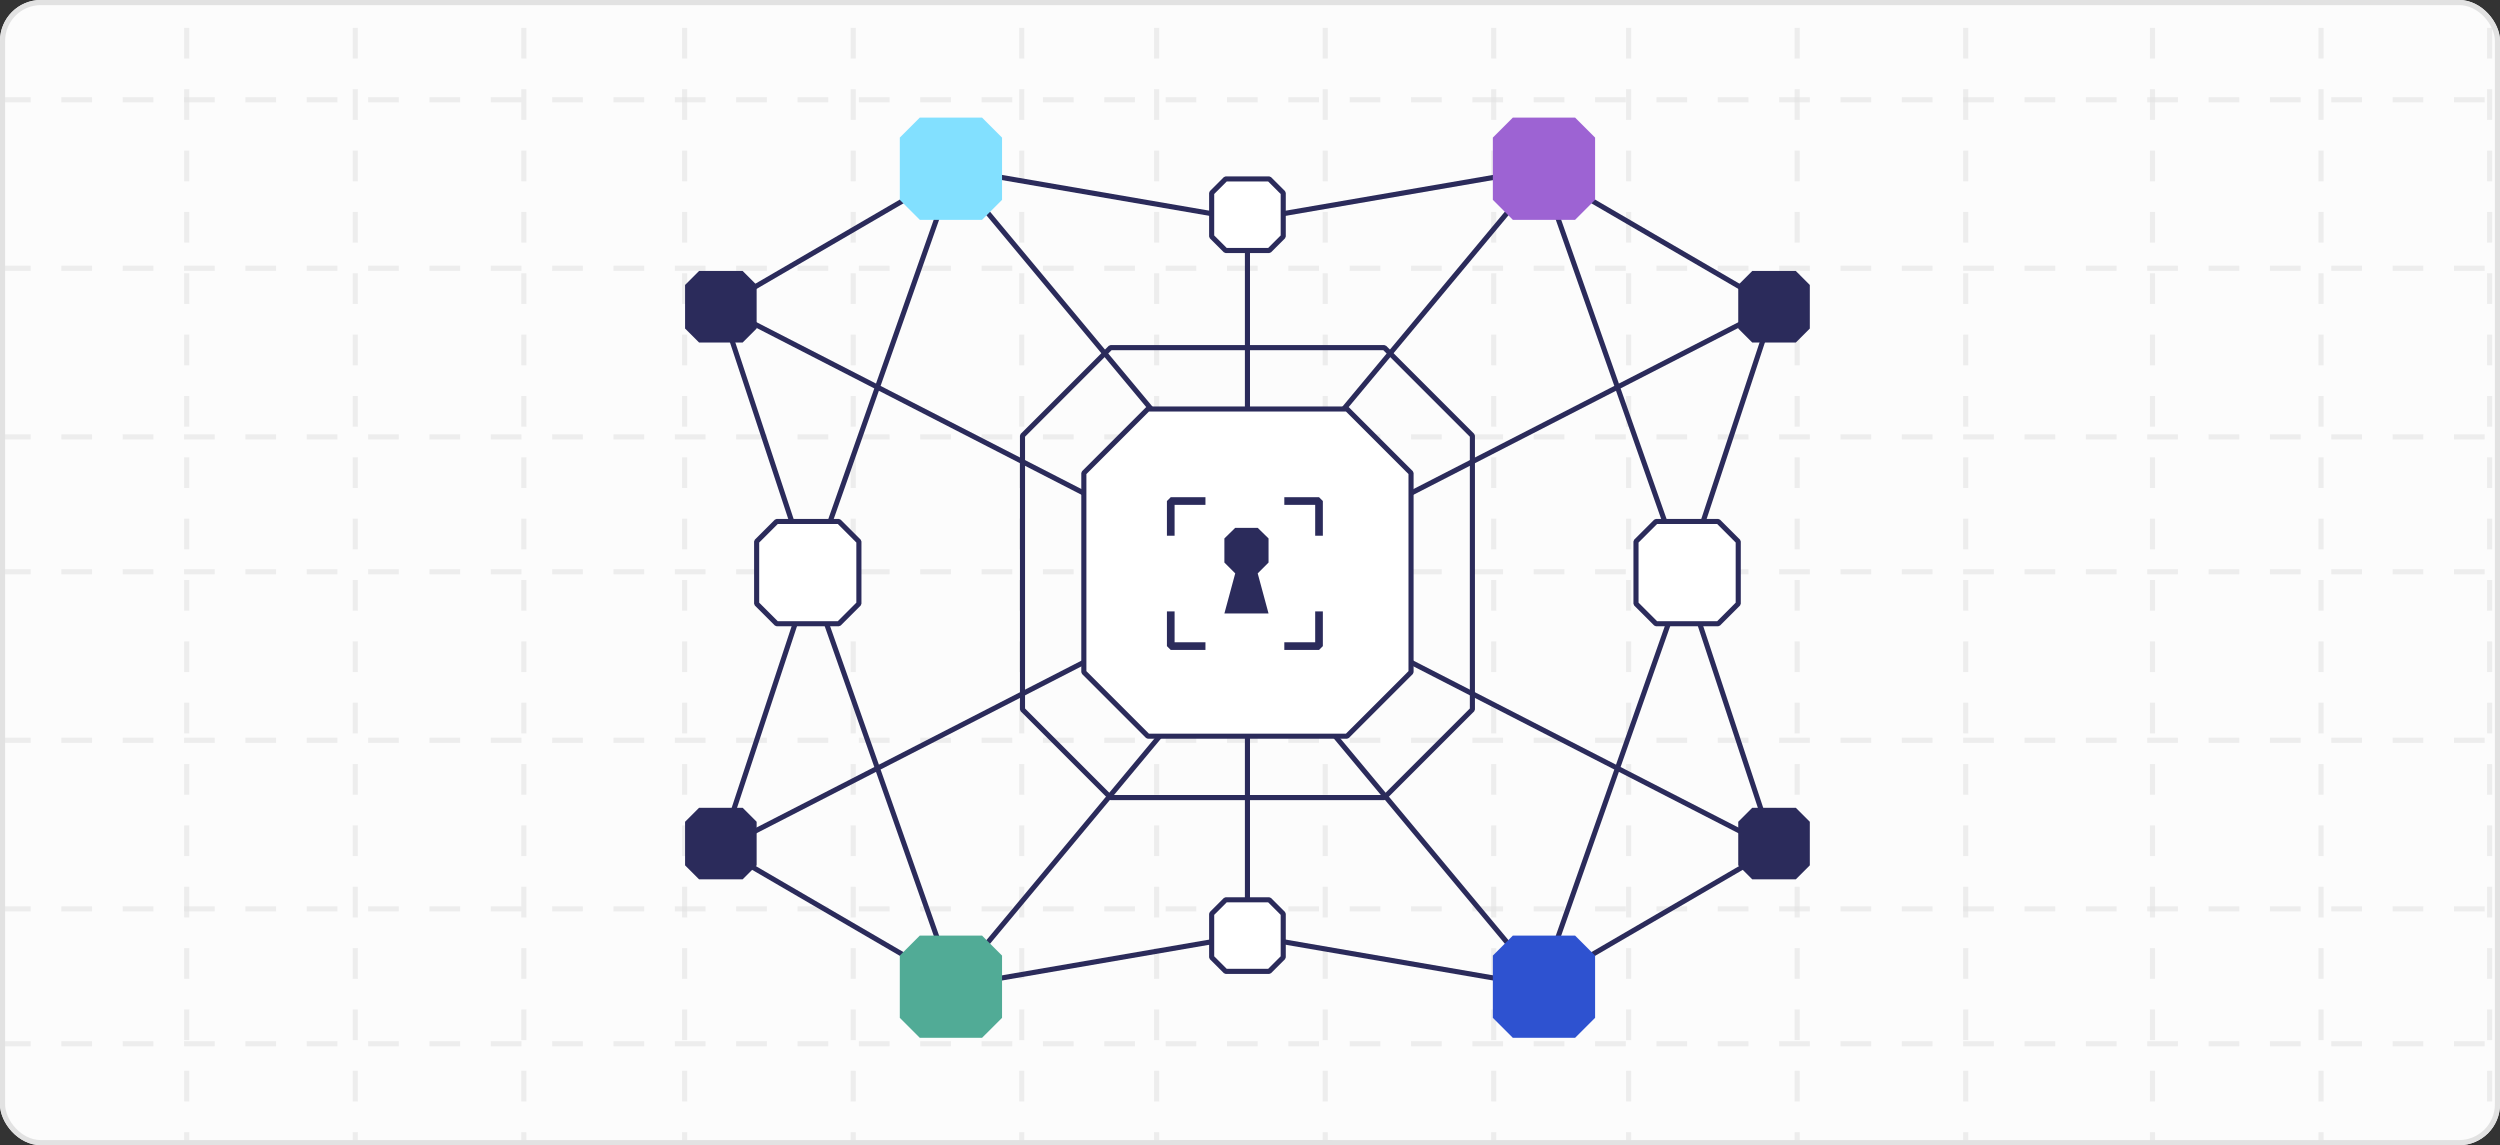 <svg width="489" height="224" viewBox="0 0 489 224" fill="none" xmlns="http://www.w3.org/2000/svg">
<rect x="0" y="0" width="489" height="224" fill="#333333" stroke="none"/>
<g clip-path="url(#clip0_1641_85013)">
<rect width="489" height="224" rx="8" fill="#FCFCFC"/>
<path d="M0 19.511H496.096M0 52.483H496.096M0 85.454H496.096" stroke="#E2E2E2" stroke-opacity="0.6" stroke-linejoin="bevel" stroke-dasharray="6 6"/>
<path d="M0 204.152H496.096M0 237.124H496.096M0 270.096H496.096" stroke="#E2E2E2" stroke-opacity="0.6" stroke-linejoin="bevel" stroke-dasharray="6 6"/>
<path d="M0 111.832H496.096M0 144.803H496.096M0 177.775H496.096" stroke="#E2E2E2" stroke-opacity="0.6" stroke-linejoin="bevel" stroke-dasharray="6 6"/>
<path d="M384.5 -54.548L384.5 441.548M351.528 -54.548L351.528 441.548M318.557 -54.548L318.557 441.548" stroke="#E2E2E2" stroke-opacity="0.6" stroke-linejoin="bevel" stroke-dasharray="6 6"/>
<path d="M199.859 -54.548L199.859 441.548M166.887 -54.548L166.887 441.548M133.916 -54.548L133.916 441.548" stroke="#E2E2E2" stroke-opacity="0.6" stroke-linejoin="bevel" stroke-dasharray="6 6"/>
<path d="M102.466 -54.548L102.466 441.548M69.494 -54.548L69.494 441.548M36.523 -54.548L36.523 441.548" stroke="#E2E2E2" stroke-opacity="0.6" stroke-linejoin="bevel" stroke-dasharray="6 6"/>
<path d="M292.179 -54.548L292.179 441.548M259.208 -54.548L259.208 441.548M226.236 -54.548L226.236 441.548" stroke="#E2E2E2" stroke-opacity="0.6" stroke-linejoin="bevel" stroke-dasharray="6 6"/>
<path d="M486.966 -54.548L486.966 441.548M453.994 -54.548L453.994 441.548M421.023 -54.548L421.023 441.548" stroke="#E2E2E2" stroke-opacity="0.6" stroke-linejoin="bevel" stroke-dasharray="6 6"/>
<path d="M244 84H228.5L186 33L244 43M244 84V43M244 84H259.5L302 33L244 43" stroke="#2B2B5B" stroke-linejoin="bevel"/>
<path d="M244 142H228.5L186 193L244 183M244 142V183M244 142H259.5L302 193L244 183" stroke="#2B2B5B" stroke-linejoin="bevel"/>
<path d="M141 60L158.5 113L186.5 33.5L141 60ZM141 60L215 98" stroke="#2B2B5B" stroke-linejoin="bevel"/>
<path d="M141 166L158.5 113L186.5 192.5L141 166ZM141 166L215 128" stroke="#2B2B5B" stroke-linejoin="bevel"/>
<path d="M347 60L329.5 113L301.5 33.5L347 60ZM347 60L273 98" stroke="#2B2B5B" stroke-linejoin="bevel"/>
<path d="M347 166L329.5 113L301.5 192.5L347 166ZM347 166L273 128" stroke="#2B2B5B" stroke-linejoin="bevel"/>
<path d="M263.478 80L224.522 80L212 92.522L212 131.478L224.522 144L263.478 144L276 131.478L276 92.522L263.478 80Z" fill="white" stroke="#2B2B5B" stroke-linejoin="bevel"/>
<path d="M251.212 98H258V104.787" stroke="#2B2B5B" stroke-width="1.5" stroke-linejoin="bevel"/>
<path d="M251.212 126.383H258V119.596" stroke="#2B2B5B" stroke-width="1.5" stroke-linejoin="bevel"/>
<path d="M235.787 98H229V104.787" stroke="#2B2B5B" stroke-width="1.5" stroke-linejoin="bevel"/>
<path d="M235.787 126.383H229V119.596" stroke="#2B2B5B" stroke-width="1.5" stroke-linejoin="bevel"/>
<path d="M239.489 105.319V110.032L241.61 112.153L239.489 120H248.128L246.007 112.153L248.128 110.032V105.319L246.007 103.245H241.61L239.489 105.319Z" fill="#2B2B5B"/>
<path d="M164.087 102L151.913 102L148 105.913L148 118.087L151.913 122L164.087 122L168 118.087L168 105.913L164.087 102Z" fill="white" stroke="#2B2B5B" stroke-linejoin="bevel"/>
<path d="M192.086 23L179.913 23L176 26.913L176 39.087L179.913 43L192.086 43L196 39.087L196 26.913L192.086 23Z" fill="#82E0FF"/>
<path d="M308.086 23L295.913 23L292 26.913L292 39.087L295.913 43L308.086 43L312 39.087L312 26.913L308.086 23Z" fill="#9D63D3"/>
<path d="M336.087 102L323.913 102L320 105.913L320 118.087L323.913 122L336.087 122L340 118.087L340 105.913L336.087 102Z" fill="white" stroke="#2B2B5B" stroke-linejoin="bevel"/>
<path d="M248.261 35L239.739 35L237 37.739L237 46.261L239.739 49L248.261 49L251 46.261L251 37.739L248.261 35Z" fill="white" stroke="#2B2B5B" stroke-linejoin="bevel"/>
<path d="M248.261 176L239.739 176L237 178.739L237 187.261L239.739 190L248.261 190L251 187.261L251 178.739L248.261 176Z" fill="white" stroke="#2B2B5B" stroke-linejoin="bevel"/>
<path d="M351.261 158L342.739 158L340 160.739L340 169.261L342.739 172L351.261 172L354 169.261L354 160.739L351.261 158Z" fill="#2B2B5B"/>
<path d="M145.261 158L136.739 158L134 160.739L134 169.261L136.739 172L145.261 172L148 169.261L148 160.739L145.261 158Z" fill="#2B2B5B"/>
<path d="M145.261 53L136.739 53L134 55.739L134 64.261L136.739 67L145.261 67L148 64.261L148 55.739L145.261 53Z" fill="#2B2B5B"/>
<path d="M351.261 53L342.739 53L340 55.739L340 64.261L342.739 67L351.261 67L354 64.261L354 55.739L351.261 53Z" fill="#2B2B5B"/>
<path d="M308.086 183L295.913 183L292 186.913L292 199.087L295.913 203L308.086 203L312 199.087L312 186.913L308.086 183Z" fill="#2E52D0"/>
<path d="M192.086 183L179.913 183L176 186.913L176 199.087L179.913 203L192.086 203L196 199.087L196 186.913L192.086 183Z" fill="#51AB96"/>
<path d="M270.783 68L217.217 68L200 85.217L200 138.783L217.217 156L270.783 156L288 138.783L288 85.217L270.783 68Z" stroke="#2B2B5B" stroke-linejoin="bevel"/>
<path d="M229 271.5V223.5H260.5V271.5H229Z" fill="white" stroke="#E2E2E2" stroke-linejoin="bevel"/>
</g>
<rect x="0.5" y="0.5" width="488" height="223" rx="7.5" stroke="#E2E2E2"/>
<defs>
<clipPath id="clip0_1641_85013">
<rect width="489" height="224" rx="8" fill="white"/>
</clipPath>
</defs>
</svg>
